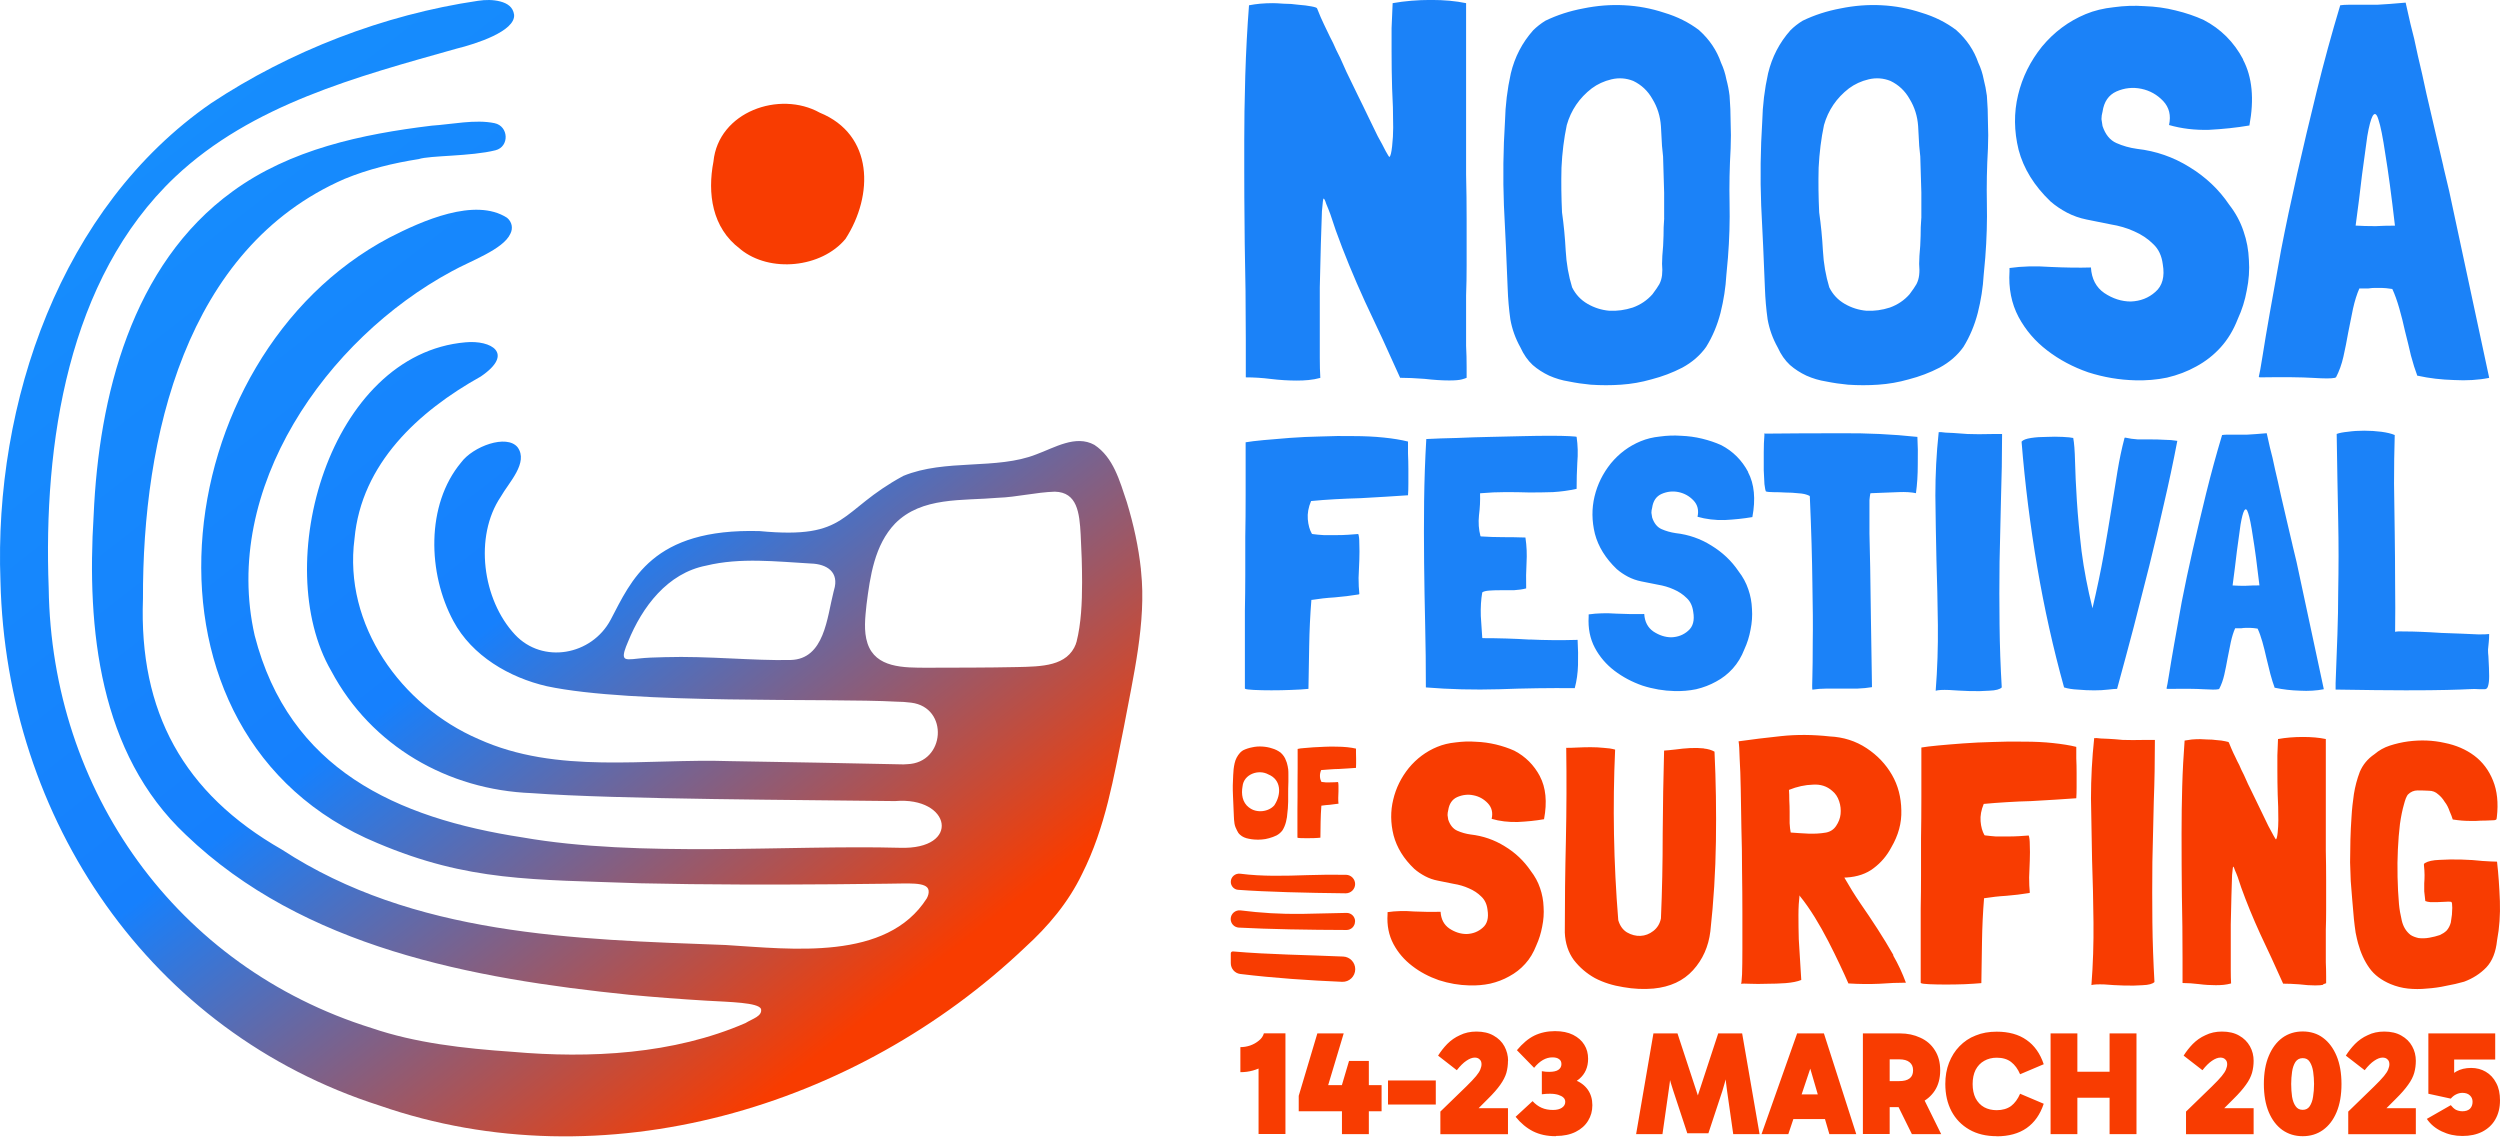 <svg width="224" height="102" viewBox="0 0 224 102" fill="none" xmlns="http://www.w3.org/2000/svg">
<path d="M137.973 69.554C138.51 70.568 138.637 71.856 138.344 73.407H138.315C137.593 73.534 136.812 73.612 135.983 73.651C135.154 73.67 134.374 73.582 133.652 73.368C133.779 72.812 133.662 72.344 133.31 71.973C132.959 71.602 132.53 71.358 132.033 71.261C131.535 71.153 131.047 71.212 130.569 71.417C130.111 71.622 129.848 72.022 129.76 72.597C129.721 72.743 129.701 72.89 129.701 73.036C129.721 73.163 129.74 73.299 129.76 73.436C129.926 73.934 130.199 74.265 130.569 74.431C130.94 74.597 131.35 74.714 131.779 74.772C132.881 74.899 133.896 75.25 134.822 75.826C135.778 76.401 136.549 77.143 137.154 78.031C137.524 78.508 137.807 79.025 137.993 79.582C138.178 80.118 138.285 80.684 138.305 81.259C138.344 81.835 138.305 82.43 138.178 83.035C138.071 83.61 137.895 84.176 137.651 84.713C137.398 85.356 137.076 85.903 136.656 86.361C136.247 86.82 135.769 87.19 135.222 87.483C134.705 87.775 134.14 87.99 133.515 88.136C132.911 88.263 132.296 88.312 131.652 88.293C130.745 88.273 129.828 88.117 128.921 87.824C128.033 87.512 127.233 87.093 126.531 86.546C125.829 86.01 125.263 85.356 124.853 84.586C124.434 83.796 124.258 82.908 124.326 81.913V81.728C125.048 81.62 125.848 81.601 126.716 81.669C127.584 81.708 128.375 81.718 129.077 81.698C129.116 82.362 129.379 82.859 129.857 83.191C130.355 83.522 130.872 83.688 131.408 83.688C131.964 83.669 132.442 83.483 132.842 83.132C133.262 82.781 133.398 82.245 133.281 81.513C133.223 81.016 133.037 80.625 132.725 80.333C132.413 80.02 132.042 79.777 131.603 79.591C131.194 79.406 130.735 79.269 130.238 79.191C129.74 79.084 129.272 78.996 128.843 78.909C128.423 78.83 128.043 78.694 127.692 78.508C127.341 78.323 127.019 78.109 126.726 77.855C125.77 76.948 125.156 75.943 124.863 74.841C124.59 73.739 124.58 72.675 124.834 71.641C125.077 70.607 125.546 69.661 126.229 68.812C126.931 67.964 127.78 67.33 128.775 66.92C129.272 66.715 129.818 66.579 130.423 66.52C131.028 66.442 131.623 66.413 132.228 66.461C132.852 66.481 133.447 66.569 134.032 66.705C134.637 66.852 135.183 67.037 135.681 67.261C136.676 67.778 137.446 68.549 137.983 69.563L137.973 69.554ZM152.654 67.066C153.044 67.105 153.366 67.203 153.62 67.349C153.747 70.002 153.786 72.685 153.747 75.397C153.708 78.089 153.542 80.772 153.249 83.444C153.083 84.81 152.566 85.971 151.698 86.927C150.83 87.883 149.65 88.429 148.157 88.575C147.289 88.653 146.382 88.614 145.455 88.449C144.519 88.302 143.67 88.039 142.909 87.639C142.168 87.229 141.534 86.683 141.017 86.02C140.519 85.337 140.246 84.517 140.207 83.561C140.207 80.83 140.236 78.07 140.305 75.299C140.363 72.519 140.373 69.768 140.334 67.037L140.305 67.008H140.334C140.646 67.008 140.987 66.998 141.358 66.978C141.748 66.959 142.148 66.949 142.538 66.949C142.929 66.949 143.319 66.969 143.689 67.008C144.06 67.027 144.402 67.076 144.714 67.164V67.193C144.489 72.207 144.577 77.289 144.997 82.449C145.143 82.947 145.397 83.308 145.777 83.542C146.167 83.766 146.577 83.874 146.987 83.854C147.406 83.835 147.786 83.688 148.138 83.415C148.489 83.142 148.723 82.771 148.82 82.293C148.928 79.806 148.977 77.279 148.977 74.714C148.996 72.148 149.035 69.661 149.103 67.252C149.376 67.232 149.718 67.203 150.128 67.154C150.567 67.096 150.996 67.047 151.435 67.027C151.874 67.008 152.283 67.017 152.674 67.056L152.654 67.066ZM169.618 85.59C170.076 86.381 170.456 87.2 170.769 88.049H170.798C170.076 88.049 169.266 88.078 168.379 88.146C167.491 88.185 166.574 88.175 165.647 88.117H165.618C165.413 87.639 165.15 87.073 164.838 86.41C164.526 85.746 164.184 85.054 163.813 84.332C163.443 83.61 163.033 82.888 162.604 82.186C162.165 81.484 161.736 80.859 161.297 80.323L161.238 80.225C161.18 80.703 161.141 81.289 161.141 82.001C161.141 82.713 161.15 83.396 161.17 84.147C161.209 84.869 161.258 85.571 161.297 86.225C161.336 86.888 161.365 87.415 161.394 87.805C161.043 87.951 160.575 88.039 159.999 88.088C159.443 88.127 158.878 88.146 158.322 88.146C157.766 88.166 157.258 88.166 156.8 88.146C156.361 88.127 156.097 88.127 155.99 88.146C156.029 88.146 156.058 87.863 156.088 87.307C156.107 86.732 156.117 85.971 156.117 85.034V81.835C156.117 80.615 156.107 79.357 156.088 78.07C156.088 76.762 156.068 75.475 156.029 74.216C156.01 72.929 155.99 71.758 155.971 70.705C155.951 69.632 155.922 68.715 155.873 67.973C155.854 67.203 155.824 66.686 155.776 66.422C156.936 66.257 158.214 66.1 159.599 65.954C160.985 65.808 162.438 65.818 163.95 65.984C165.169 66.042 166.272 66.393 167.247 67.037C168.223 67.681 168.974 68.481 169.52 69.427C170.066 70.373 170.339 71.436 170.359 72.597C170.398 73.739 170.095 74.841 169.461 75.924C169.071 76.665 168.545 77.289 167.881 77.787C167.237 78.284 166.418 78.567 165.423 78.626H165.267V78.655C165.706 79.425 166.174 80.186 166.701 80.957C167.218 81.698 167.725 82.459 168.223 83.23C168.72 84 169.198 84.781 169.657 85.59H169.618ZM162.438 70.305C161.736 70.324 161.014 70.48 160.292 70.773C160.312 71.046 160.321 71.349 160.321 71.71C160.341 72.041 160.351 72.383 160.351 72.734V73.758C160.37 74.09 160.399 74.373 160.448 74.597H160.477C160.955 74.636 161.472 74.665 162.028 74.694C162.584 74.714 163.111 74.685 163.618 74.597C164.009 74.519 164.311 74.314 164.516 74.002C164.74 73.67 164.877 73.319 164.916 72.948C164.955 72.558 164.916 72.168 164.789 71.797C164.662 71.407 164.457 71.095 164.165 70.861C163.706 70.451 163.131 70.256 162.428 70.305H162.438ZM181.879 79.962C181.879 79.962 181.85 80.02 181.782 80.02C181.138 80.128 180.465 80.206 179.762 80.264C179.08 80.303 178.426 80.381 177.802 80.479H177.772C177.665 81.786 177.607 83.093 177.587 84.391C177.568 85.678 177.548 86.907 177.529 88.088C177.119 88.127 176.621 88.156 176.036 88.185C175.48 88.205 174.914 88.215 174.358 88.215C173.802 88.215 173.305 88.205 172.866 88.185C172.446 88.166 172.203 88.136 172.124 88.088L172.095 88.058V81.406C172.115 80.391 172.124 79.377 172.124 78.362V75.094C172.144 73.953 172.154 72.734 172.154 71.427V66.978C172.505 66.92 173.012 66.852 173.675 66.793C174.339 66.735 175.09 66.666 175.909 66.608C176.758 66.549 177.646 66.501 178.582 66.481C179.538 66.442 180.465 66.432 181.382 66.452C182.289 66.452 183.157 66.491 183.957 66.579C184.757 66.666 185.459 66.774 186.035 66.92V67.944C186.054 68.354 186.064 68.793 186.064 69.251V70.529C186.064 70.919 186.054 71.251 186.035 71.524C185.479 71.563 184.845 71.602 184.142 71.651C183.459 71.69 182.747 71.729 181.996 71.778C181.274 71.797 180.533 71.826 179.792 71.875C179.07 71.914 178.387 71.973 177.743 72.031C177.519 72.568 177.421 73.085 177.46 73.582C177.499 74.08 177.616 74.49 177.802 74.821C177.821 74.841 177.841 74.85 177.86 74.85C178.153 74.889 178.475 74.919 178.826 74.948H179.909C180.26 74.948 180.601 74.938 180.933 74.919C181.265 74.899 181.548 74.88 181.772 74.86C181.83 75.007 181.869 75.29 181.869 75.699C181.889 76.109 181.889 76.577 181.869 77.094C181.85 77.592 181.83 78.099 181.811 78.616C181.811 79.133 181.83 79.582 181.869 79.952L181.879 79.962ZM190.19 66.296C190.688 66.315 191.4 66.315 192.336 66.296H193.078V66.422C193.078 68.207 193.048 69.993 192.98 71.797C192.941 73.602 192.892 75.416 192.853 77.24C192.834 79.045 192.834 80.85 192.853 82.644C192.873 84.449 192.941 86.225 193.039 87.99C192.873 88.156 192.522 88.254 191.985 88.273C191.468 88.312 190.902 88.322 190.278 88.302C189.673 88.283 189.098 88.254 188.542 88.205C187.986 88.185 187.595 88.205 187.391 88.263C187.537 86.4 187.595 84.527 187.576 82.635C187.556 80.752 187.517 78.889 187.449 77.045C187.41 75.182 187.381 73.348 187.352 71.544C187.352 69.719 187.449 67.934 187.634 66.198V66.139C187.742 66.12 187.937 66.13 188.23 66.169C188.542 66.188 188.766 66.198 188.912 66.198C189.283 66.218 189.712 66.247 190.19 66.296ZM208.178 88.234C208.032 88.273 207.788 88.293 207.437 88.293C207.017 88.293 206.549 88.263 206.003 88.195C205.466 88.156 204.988 88.136 204.569 88.136C203.886 86.605 203.203 85.122 202.52 83.688C201.857 82.235 201.291 80.85 200.813 79.523L200.501 78.587C200.413 78.362 200.335 78.148 200.247 77.962C200.189 77.757 200.13 77.65 200.091 77.65C200.072 77.65 200.042 77.894 199.994 78.391C199.974 78.889 199.955 79.523 199.935 80.284C199.916 81.055 199.896 81.903 199.877 82.83V86.937C199.877 87.376 199.886 87.766 199.906 88.117C199.682 88.175 199.447 88.224 199.223 88.244C198.999 88.263 198.765 88.273 198.54 88.273C198.043 88.273 197.536 88.244 197.019 88.175C196.521 88.117 196.033 88.078 195.555 88.078V85.903C195.555 83.932 195.536 82.059 195.497 80.274C195.477 78.489 195.468 76.626 195.468 74.685C195.468 73.251 195.487 71.846 195.526 70.461C195.565 69.056 195.643 67.681 195.741 66.354C195.946 66.315 196.17 66.286 196.394 66.257C196.638 66.237 196.892 66.227 197.136 66.227C197.262 66.227 197.467 66.237 197.76 66.257C198.053 66.257 198.345 66.276 198.628 66.315C198.921 66.335 199.165 66.364 199.369 66.413C199.594 66.452 199.711 66.491 199.711 66.54C199.857 66.91 199.994 67.222 200.111 67.476C200.238 67.72 200.345 67.964 200.452 68.188C200.579 68.412 200.706 68.676 200.823 68.968C200.969 69.242 201.135 69.593 201.32 70.022C201.359 70.129 201.457 70.324 201.603 70.617C201.75 70.91 201.915 71.251 202.101 71.641C202.286 72.012 202.481 72.422 202.686 72.851C202.891 73.26 203.076 73.651 203.242 74.002C203.427 74.334 203.583 74.626 203.71 74.87C203.837 75.094 203.905 75.211 203.925 75.211C203.983 75.172 204.042 74.968 204.081 74.587C204.12 74.216 204.139 73.856 204.139 73.495C204.139 72.665 204.12 71.895 204.081 71.192C204.061 70.471 204.052 69.729 204.052 68.988V67.681C204.071 67.222 204.091 66.735 204.11 66.218C204.813 66.091 205.564 66.032 206.344 66.032C207.124 66.032 207.797 66.091 208.393 66.218V76.226C208.412 77.094 208.422 77.972 208.422 78.869V81.542C208.422 82.147 208.412 82.723 208.393 83.279V86.234C208.412 86.644 208.422 87.063 208.422 87.473V88.097C208.422 88.097 208.285 88.146 208.139 88.195L208.178 88.234ZM217.221 77.358C217.221 77.358 217.24 77.348 217.279 77.328C217.552 77.162 217.981 77.065 218.586 77.045C219.211 77.006 219.864 76.996 220.547 77.016C221.23 77.036 221.864 77.075 222.439 77.143C223.044 77.182 223.444 77.201 223.649 77.201H223.707L223.737 77.231C223.864 78.333 223.942 79.504 223.99 80.742C224.029 81.962 223.951 83.132 223.737 84.254C223.629 85.308 223.307 86.117 222.771 86.683C222.234 87.239 221.571 87.668 220.781 87.961C220.264 88.107 219.728 88.234 219.162 88.332C218.606 88.458 218.03 88.536 217.455 88.575C216.879 88.634 216.304 88.634 215.748 88.575C215.211 88.517 214.694 88.38 214.197 88.175C213.367 87.824 212.733 87.346 212.304 86.742C211.865 86.137 211.524 85.395 211.28 84.508C211.221 84.283 211.143 83.971 211.065 83.571C211.007 83.162 210.948 82.742 210.909 82.332C210.851 81.669 210.792 81.064 210.753 80.528C210.714 79.991 210.675 79.465 210.626 78.948C210.607 78.411 210.587 77.845 210.568 77.27C210.568 76.665 210.578 75.982 210.597 75.221C210.617 74.558 210.646 73.885 210.695 73.202C210.734 72.5 210.812 71.817 210.909 71.153C211.017 70.471 211.192 69.807 211.436 69.163C211.709 68.52 212.138 67.993 212.743 67.583C213.153 67.232 213.621 66.969 214.138 66.803C214.655 66.637 215.192 66.51 215.757 66.432C216.899 66.286 217.981 66.325 219.025 66.559C220.059 66.764 220.957 67.154 221.698 67.71C222.439 68.266 223.005 69.017 223.376 69.944C223.746 70.851 223.864 71.944 223.717 73.212L223.688 73.397C223.649 73.456 223.551 73.495 223.405 73.495C223.259 73.495 223.025 73.504 222.693 73.524C222.381 73.524 222.108 73.534 221.883 73.553H221.23C221.025 73.553 220.801 73.543 220.576 73.524C220.352 73.504 220.079 73.475 219.767 73.426C219.708 73.222 219.61 72.968 219.484 72.685C219.376 72.373 219.24 72.09 219.045 71.846C218.879 71.573 218.684 71.349 218.45 71.163C218.225 70.958 217.952 70.851 217.64 70.851C217.289 70.832 216.947 70.822 216.616 70.822C216.284 70.822 215.991 70.949 215.748 71.192C215.709 71.231 215.64 71.349 215.562 71.534C215.504 71.7 215.445 71.866 215.406 72.031C215.26 72.529 215.133 73.134 215.035 73.836C214.948 74.538 214.889 75.299 214.85 76.109C214.811 76.899 214.801 77.718 214.821 78.567C214.84 79.416 214.879 80.225 214.948 80.996C214.987 81.454 215.075 81.952 215.201 82.488C215.328 83.025 215.582 83.454 215.982 83.766C216.167 83.893 216.411 83.981 216.694 84.049C217.006 84.088 217.328 84.079 217.66 84.02C218.011 83.961 218.333 83.874 218.625 83.776C218.85 83.669 219.054 83.542 219.22 83.376C219.386 83.191 219.513 82.947 219.591 82.664C219.61 82.586 219.63 82.449 219.649 82.264C219.688 82.059 219.708 81.854 219.708 81.64C219.728 81.435 219.728 81.25 219.708 81.084C219.708 80.918 219.679 80.82 219.61 80.801C219.484 80.781 219.308 80.781 219.084 80.801C218.879 80.801 218.645 80.811 218.401 80.83H217.747C217.562 80.811 217.416 80.781 217.308 80.733C217.269 80.401 217.24 80.108 217.211 79.864V79.152C217.23 78.909 217.24 78.655 217.24 78.411C217.24 78.167 217.221 77.855 217.182 77.475V77.445C217.182 77.445 217.182 77.416 217.211 77.416L217.221 77.358Z" fill="#F83C01"/>
<path d="M102.232 51.048C102.008 48.99 101.578 47.02 100.964 44.991C100.32 43.079 99.764 40.982 98.057 39.86C96.379 38.933 94.487 40.114 92.858 40.709C89.297 42.123 84.712 41.089 80.937 42.64C75.075 45.82 76.118 48.346 68.061 47.586C58.414 47.312 56.57 52.024 54.717 55.526C53.019 58.725 48.62 59.516 46.142 56.862C43.216 53.731 42.474 48.064 44.864 44.513C45.577 43.245 47.381 41.45 46.376 40.075C45.401 38.875 42.377 39.996 41.314 41.44C38.143 45.245 38.329 51.39 40.621 55.643C42.289 58.764 45.645 60.715 49 61.486C56.677 63.125 74.304 62.53 80.352 62.871C80.742 62.871 81.181 62.901 81.64 62.959C85.044 63.379 84.712 68.363 81.288 68.47C81.171 68.47 81.054 68.48 80.957 68.49C77.387 68.412 68.968 68.246 65.398 68.197C57.838 67.944 49.927 69.417 42.865 66.217C35.949 63.232 30.749 55.984 31.764 48.268C32.378 41.538 37.49 36.855 43.079 33.734C46.133 31.656 43.996 30.456 41.714 30.671C29.511 31.724 24.165 50.609 29.676 60.111C33.266 66.861 40.153 70.782 47.645 71.065C55.263 71.631 72.48 71.67 80.196 71.777C85.22 71.348 86.146 76.147 80.625 75.962C70.705 75.689 57.243 76.859 46.835 75.035C35.51 73.299 25.901 68.939 22.819 56.94C19.834 43.781 29.218 30.378 40.475 24.311C42.133 23.384 45.079 22.36 45.723 20.955C45.986 20.458 45.879 19.882 45.43 19.512C42.553 17.658 37.782 19.804 34.895 21.287C14.683 31.959 10.635 65.954 33.842 75.552C41.996 78.996 47.654 78.791 57.35 79.142C63.272 79.279 69.661 79.269 74.792 79.23C76.372 79.22 77.884 79.201 79.435 79.181C81.308 79.181 83.064 78.976 83.2 79.766C83.239 80.01 83.171 80.244 83.044 80.488C79.455 86.136 70.909 85.034 65.027 84.673C51.419 84.166 37.061 83.834 25.248 76.118C16.429 71.075 12.44 63.778 12.81 53.643C12.762 39.265 16.576 22.253 30.876 16.029C33.003 15.151 35.276 14.605 37.519 14.254C38.514 13.922 42.182 14.02 44.396 13.464C45.664 13.142 45.586 11.298 44.308 11.035C42.592 10.674 40.475 11.142 38.68 11.259C32.417 12.02 26.009 13.376 20.838 17.151C11.796 23.706 8.85 35.519 8.391 46.161C7.757 56.355 8.889 67.514 16.654 74.801C27.189 84.907 42.299 87.687 56.375 89.131C58.667 89.346 60.96 89.521 63.262 89.658C65.427 89.784 67.934 89.823 68.188 90.399C68.325 91.053 67.437 91.267 66.793 91.667C60.345 94.467 52.873 94.857 45.898 94.242C41.519 93.94 37.217 93.452 33.305 92.116C15.795 86.653 4.616 70.87 4.363 52.697C3.875 39.752 6.06 24.974 15.688 15.854C22.575 9.357 32.008 6.869 40.894 4.362C42.65 3.933 46.191 2.792 46.064 1.319C45.967 0.626 45.459 0.295 44.816 0.129C44.172 -0.037 43.499 -0.027 42.845 0.07C34.388 1.309 25.97 4.577 18.927 9.24C5.436 18.565 -0.563 36.094 0.041 52.083C0.549 73.416 13.435 92.477 34.017 99.061C54.053 106.016 76.704 99.276 91.853 84.878C93.921 82.995 95.716 80.869 96.945 78.323C99.071 74.109 99.783 69.641 100.691 65.183C101.53 60.667 102.72 55.731 102.242 51.224L102.222 51.048H102.232ZM74.684 53.038C74.099 55.321 73.885 59.057 70.841 59.135C67.515 59.213 63.437 58.764 59.565 58.882C58.677 58.901 57.877 58.93 57.263 58.999C56.472 59.086 56.004 59.155 55.916 58.872C55.829 58.628 55.995 58.14 56.277 57.487C57.536 54.385 59.799 51.351 63.281 50.678C66.335 49.937 69.563 50.317 72.656 50.492C74.07 50.532 75.231 51.244 74.724 52.882L74.684 53.038ZM96.408 57.682C95.638 59.701 93.345 59.72 91.121 59.769C88.448 59.828 85.766 59.818 83.103 59.828C80.967 59.828 78.46 59.857 77.728 57.643C77.367 56.55 77.523 55.302 77.64 54.17C77.962 51.624 78.362 48.834 80.196 46.913C82.586 44.484 86.244 44.883 89.424 44.601C91.112 44.542 92.838 44.103 94.516 44.054C96.516 44.103 96.721 45.927 96.828 47.888C96.906 49.322 96.955 50.756 96.955 52.18C96.955 54.024 96.867 55.887 96.457 57.516L96.398 57.672L96.408 57.682Z" fill="url(#paint0_linear_482_447)"/>
<path d="M66.344 22.331C68.978 24.477 73.611 23.999 75.757 21.404C78.284 17.492 78.284 12.069 73.455 10.098C69.836 8.079 64.364 10.02 63.925 14.478C63.379 17.317 63.788 20.409 66.305 22.292L66.354 22.331H66.344Z" fill="#F83C01"/>
<path d="M110.465 85.249C110.367 85.249 110.279 85.317 110.279 85.415V86.302C110.279 86.79 110.64 87.21 111.128 87.268C114.181 87.639 117.274 87.844 120.249 87.971C120.893 88 121.429 87.483 121.429 86.839C121.429 86.234 120.961 85.737 120.356 85.707C117.059 85.561 113.742 85.532 110.475 85.249H110.465Z" fill="#F83C01"/>
<path d="M121.419 82.557C121.419 82.128 121.068 81.786 120.639 81.796C119.127 81.835 117.732 81.864 116.669 81.884C114.737 81.913 112.942 81.796 111.157 81.572C110.689 81.513 110.27 81.874 110.27 82.342C110.27 82.752 110.582 83.084 110.991 83.113C113.733 83.259 117.264 83.318 120.649 83.327C121.068 83.327 121.409 82.986 121.409 82.567L121.419 82.557Z" fill="#F83C01"/>
<path d="M121.419 79.211C121.419 78.763 121.058 78.392 120.61 78.382C119.459 78.363 118.298 78.373 117.127 78.412C115.128 78.48 113.089 78.538 111.128 78.285C110.679 78.226 110.279 78.568 110.279 79.016C110.279 79.387 110.562 79.699 110.933 79.728C113.45 79.914 117.039 80.002 120.58 80.041C121.039 80.041 121.419 79.67 121.419 79.211Z" fill="#F83C01"/>
<path d="M119.946 71.992C119.946 71.992 119.937 72.012 119.907 72.012C119.664 72.051 119.41 72.08 119.147 72.109C118.893 72.129 118.639 72.148 118.405 72.187H118.395C118.356 72.675 118.337 73.173 118.327 73.66C118.327 74.148 118.308 74.607 118.308 75.055C118.152 75.075 117.966 75.085 117.742 75.094C117.527 75.094 117.322 75.104 117.108 75.104C116.893 75.104 116.708 75.104 116.542 75.094C116.386 75.094 116.288 75.075 116.259 75.055H116.249V72.539C116.249 72.158 116.259 71.778 116.259 71.388V70.158C116.259 69.729 116.269 69.271 116.269 68.773V67.105C116.406 67.066 116.591 67.047 116.844 67.027C117.098 67.008 117.371 66.978 117.683 66.959C118.005 66.939 118.337 66.92 118.688 66.91C119.049 66.891 119.4 66.891 119.742 66.9C120.083 66.9 120.405 66.92 120.717 66.949C121.02 66.978 121.283 67.027 121.497 67.076V67.466C121.497 67.622 121.507 67.788 121.507 67.954V68.432C121.507 68.578 121.507 68.705 121.497 68.802C121.283 68.822 121.049 68.832 120.785 68.851C120.532 68.871 120.259 68.88 119.976 68.9C119.703 68.9 119.429 68.92 119.147 68.939C118.873 68.959 118.62 68.978 118.376 68.998C118.288 69.202 118.259 69.397 118.269 69.583C118.278 69.768 118.327 69.924 118.395 70.051L118.415 70.061C118.522 70.08 118.649 70.09 118.776 70.1H119.186C119.322 70.1 119.449 70.1 119.576 70.09C119.703 70.09 119.81 70.071 119.888 70.071C119.907 70.129 119.927 70.227 119.927 70.383C119.927 70.539 119.927 70.714 119.927 70.909C119.927 71.095 119.907 71.29 119.907 71.485C119.907 71.68 119.907 71.846 119.927 71.992H119.946Z" fill="#F83C01"/>
<path d="M112.767 94.321L113.576 95.101C113.528 95.248 113.381 95.404 113.137 95.55C112.903 95.696 112.601 95.823 112.25 95.921C111.908 96.018 111.538 96.067 111.138 96.067V93.823C111.43 93.823 111.723 93.775 112.016 93.677C112.318 93.57 112.572 93.424 112.796 93.238C113.03 93.053 113.176 92.838 113.245 92.585H115.176V101.608H112.767V94.311V94.321ZM122.648 95.062V101.617H120.239V97.999L120.161 97.472L120.873 95.062H122.648ZM116.366 99.579V98.184L118.034 92.594H120.395L118.717 98.184L118.688 97.228H123.79V99.569H116.366V99.579ZM128.647 98.964H124.365V96.808H128.647V98.964ZM135.115 95.033C135.115 95.423 135.066 95.784 134.969 96.135C134.871 96.467 134.686 96.828 134.422 97.199C134.169 97.559 133.798 97.989 133.31 98.467L131.545 100.232L131.184 99.296H135.115V101.627H129.057V99.598L131.379 97.345C131.769 96.965 132.062 96.652 132.257 96.418C132.452 96.184 132.579 95.979 132.637 95.823C132.705 95.657 132.744 95.501 132.744 95.355C132.744 95.179 132.696 95.033 132.588 94.936C132.481 94.819 132.335 94.76 132.14 94.76C131.906 94.76 131.662 94.858 131.389 95.043C131.125 95.218 130.833 95.501 130.53 95.891L128.852 94.584C129.086 94.214 129.36 93.862 129.672 93.541C130.003 93.209 130.374 92.945 130.813 92.751C131.242 92.536 131.74 92.428 132.286 92.428C132.891 92.428 133.408 92.546 133.827 92.79C134.247 93.024 134.578 93.346 134.793 93.745C135.008 94.145 135.125 94.584 135.125 95.053L135.115 95.033ZM139.397 101.803C138.617 101.803 137.944 101.657 137.358 101.364C136.783 101.071 136.266 100.642 135.798 100.066L137.319 98.662C137.563 98.925 137.836 99.13 138.129 99.257C138.431 99.393 138.773 99.452 139.153 99.452C139.485 99.452 139.758 99.384 139.943 99.257C140.148 99.12 140.246 98.945 140.246 98.73C140.246 98.584 140.197 98.447 140.09 98.35C139.982 98.242 139.826 98.164 139.622 98.096C139.426 98.037 139.183 97.999 138.88 97.999C138.773 97.999 138.666 97.999 138.549 98.008C138.431 98.018 138.305 98.028 138.149 98.047V95.979C138.285 95.999 138.402 96.018 138.509 96.028C138.627 96.028 138.724 96.038 138.812 96.038C139.173 96.038 139.446 95.979 139.622 95.862C139.807 95.735 139.904 95.57 139.904 95.345C139.904 95.14 139.836 94.994 139.69 94.897C139.553 94.789 139.348 94.74 139.095 94.74C138.802 94.74 138.519 94.819 138.246 94.975C137.973 95.131 137.71 95.365 137.456 95.677L135.915 94.097C136.422 93.492 136.939 93.053 137.475 92.79C138.022 92.526 138.646 92.389 139.329 92.389C139.963 92.389 140.499 92.497 140.948 92.721C141.387 92.945 141.729 93.238 141.953 93.609C142.187 93.98 142.294 94.399 142.294 94.867C142.294 95.618 142.031 96.223 141.504 96.672C140.977 97.121 140.207 97.345 139.212 97.345V96.457C139.963 96.457 140.597 96.555 141.104 96.76C141.621 96.965 142.002 97.257 142.275 97.647C142.538 98.028 142.675 98.486 142.675 99.023C142.675 99.559 142.548 99.998 142.294 100.418C142.041 100.837 141.67 101.169 141.182 101.413C140.695 101.657 140.109 101.783 139.407 101.783L139.397 101.803ZM146.596 101.617L148.147 92.594H150.303L152.225 98.447H152.03L153.951 92.594H156.097L157.658 101.617H155.297L154.751 97.784C154.693 97.306 154.624 96.828 154.566 96.35C154.507 95.862 154.439 95.374 154.38 94.897H155.073C154.946 95.365 154.829 95.833 154.712 96.311C154.605 96.789 154.478 97.257 154.332 97.725L153.073 101.539H151.181L149.923 97.725C149.766 97.257 149.63 96.789 149.513 96.311C149.406 95.833 149.288 95.365 149.171 94.897H149.874C149.815 95.384 149.747 95.872 149.688 96.35C149.64 96.828 149.571 97.306 149.503 97.784L148.957 101.617H146.596ZM160.019 98.057H163.794V100.271H160.019V98.057ZM157.834 101.617L161.023 92.594H163.423L166.32 101.617H163.911L161.755 94.223H162.711L160.233 101.617H157.834ZM166.915 101.617V92.594H170.251C170.915 92.594 171.51 92.721 172.056 92.975C172.602 93.219 173.041 93.589 173.353 94.087C173.675 94.575 173.841 95.179 173.841 95.901C173.841 96.623 173.675 97.238 173.353 97.725C173.031 98.213 172.602 98.574 172.056 98.828C171.519 99.072 170.915 99.198 170.251 99.198H168.739V96.867H170.173C170.583 96.867 170.885 96.789 171.09 96.633C171.305 96.477 171.412 96.233 171.412 95.901C171.412 95.57 171.305 95.345 171.09 95.17C170.885 95.004 170.583 94.916 170.173 94.916H168.73L169.315 94.399V101.608H166.915V101.617ZM171.305 101.617L169.529 98.018H172.154L173.929 101.617H171.305ZM178.914 101.803C177.958 101.803 177.138 101.608 176.446 101.208C175.753 100.808 175.226 100.262 174.856 99.569C174.485 98.867 174.3 98.047 174.3 97.121C174.3 96.428 174.407 95.804 174.631 95.228C174.856 94.653 175.168 94.155 175.568 93.745C175.977 93.326 176.455 92.994 177.021 92.78C177.587 92.546 178.211 92.438 178.904 92.438C179.977 92.438 180.874 92.682 181.577 93.18C182.279 93.667 182.796 94.389 183.118 95.355L181.001 96.252C180.796 95.774 180.533 95.413 180.191 95.15C179.86 94.897 179.431 94.77 178.904 94.77C178.484 94.77 178.104 94.867 177.782 95.053C177.45 95.238 177.197 95.511 177.011 95.862C176.836 96.213 176.748 96.643 176.748 97.13C176.748 97.618 176.836 98.047 177.011 98.398C177.197 98.75 177.45 99.023 177.782 99.208C178.104 99.384 178.484 99.472 178.904 99.472C179.421 99.472 179.85 99.345 180.191 99.101C180.523 98.847 180.796 98.477 181.001 97.999L183.118 98.896C182.796 99.862 182.289 100.583 181.577 101.081C180.874 101.569 179.977 101.813 178.904 101.813L178.914 101.803ZM189.019 101.617V92.594H191.429V101.617H189.019ZM183.732 101.617V92.594H186.132V101.617H183.732ZM185.264 98.359V96.028H189.858V98.359H185.264ZM201.925 95.033C201.925 95.423 201.876 95.784 201.779 96.135C201.681 96.467 201.505 96.828 201.232 97.199C200.979 97.559 200.608 97.989 200.12 98.467L198.355 100.232L197.994 99.296H201.925V101.627H195.867V99.598L198.189 97.345C198.579 96.965 198.872 96.652 199.067 96.418C199.262 96.184 199.389 95.979 199.447 95.823C199.515 95.657 199.555 95.501 199.555 95.355C199.555 95.179 199.506 95.033 199.398 94.936C199.291 94.819 199.145 94.76 198.95 94.76C198.716 94.76 198.472 94.858 198.199 95.043C197.935 95.218 197.643 95.501 197.34 95.891L195.653 94.584C195.887 94.214 196.16 93.862 196.472 93.541C196.804 93.209 197.174 92.945 197.613 92.751C198.043 92.536 198.54 92.428 199.086 92.428C199.691 92.428 200.208 92.546 200.628 92.79C201.047 93.024 201.369 93.346 201.593 93.745C201.818 94.145 201.925 94.584 201.925 95.053V95.033ZM206.324 101.803C205.632 101.803 205.027 101.617 204.5 101.247C203.983 100.876 203.573 100.34 203.281 99.647C202.988 98.945 202.842 98.106 202.842 97.13C202.842 96.155 202.988 95.306 203.281 94.614C203.573 93.911 203.983 93.365 204.5 92.985C205.027 92.604 205.641 92.419 206.324 92.419C207.007 92.419 207.631 92.604 208.139 92.985C208.656 93.365 209.065 93.911 209.358 94.614C209.651 95.316 209.797 96.155 209.797 97.13C209.797 98.106 209.651 98.954 209.358 99.647C209.065 100.349 208.656 100.876 208.139 101.247C207.622 101.617 207.017 101.803 206.324 101.803ZM206.324 99.442C206.597 99.442 206.802 99.335 206.949 99.12C207.095 98.896 207.202 98.613 207.251 98.262C207.31 97.911 207.339 97.53 207.339 97.121C207.339 96.75 207.31 96.389 207.261 96.038C207.212 95.677 207.105 95.384 206.958 95.15C206.812 94.916 206.607 94.809 206.324 94.809C206.041 94.809 205.827 94.926 205.671 95.15C205.524 95.384 205.417 95.677 205.368 96.038C205.32 96.389 205.29 96.75 205.29 97.121C205.29 97.53 205.32 97.911 205.368 98.262C205.427 98.613 205.534 98.906 205.69 99.12C205.837 99.335 206.051 99.442 206.324 99.442ZM216.459 95.033C216.459 95.423 216.411 95.784 216.313 96.135C216.216 96.467 216.04 96.828 215.767 97.199C215.513 97.559 215.143 97.989 214.655 98.467L212.889 100.232L212.528 99.296H216.459V101.627H210.402V99.598L212.723 97.345C213.114 96.965 213.406 96.652 213.601 96.418C213.796 96.184 213.923 95.979 213.982 95.823C214.05 95.657 214.089 95.501 214.089 95.355C214.089 95.179 214.04 95.033 213.933 94.936C213.826 94.819 213.679 94.76 213.484 94.76C213.25 94.76 213.006 94.858 212.733 95.043C212.47 95.218 212.177 95.501 211.875 95.891L210.187 94.584C210.421 94.214 210.694 93.862 211.007 93.541C211.338 93.209 211.709 92.945 212.148 92.751C212.577 92.536 213.075 92.428 213.621 92.428C214.226 92.428 214.743 92.546 215.162 92.79C215.582 93.024 215.913 93.346 216.128 93.745C216.352 94.145 216.459 94.584 216.459 95.053V95.033ZM219.591 98.437L217.581 97.999V92.594H223.571V94.936H219.093L219.893 93.833V97.277L219.142 96.974C219.396 96.535 219.708 96.213 220.078 96.008C220.449 95.794 220.898 95.687 221.415 95.687C221.903 95.687 222.342 95.804 222.722 96.028C223.122 96.262 223.434 96.594 223.658 97.033C223.893 97.462 224 97.989 224 98.594C224 99.257 223.854 99.823 223.58 100.301C223.307 100.779 222.917 101.14 222.41 101.403C221.903 101.657 221.317 101.783 220.634 101.783C219.952 101.783 219.357 101.647 218.781 101.374C218.206 101.1 217.757 100.72 217.445 100.252L219.591 99.023C219.727 99.198 219.874 99.335 220.039 99.432C220.215 99.52 220.42 99.569 220.634 99.569C220.927 99.569 221.151 99.491 221.308 99.345C221.464 99.189 221.542 98.974 221.542 98.72C221.542 98.486 221.464 98.301 221.308 98.155C221.151 97.999 220.927 97.92 220.634 97.92C220.43 97.92 220.244 97.969 220.069 98.057C219.903 98.135 219.737 98.262 219.591 98.437Z" fill="#F83C01"/>
<path d="M115.411 68.871C115.401 68.744 115.372 68.627 115.342 68.51C115.323 68.383 115.274 68.266 115.225 68.149C115.137 67.876 114.972 67.642 114.747 67.437C114.523 67.271 114.269 67.135 113.977 67.056C113.694 66.959 113.401 66.91 113.099 66.891C112.796 66.871 112.504 66.891 112.201 66.959C111.899 67.017 111.626 67.105 111.372 67.232C111.275 67.291 111.187 67.369 111.109 67.447C110.865 67.72 110.699 68.032 110.621 68.393C110.543 68.744 110.504 69.095 110.494 69.447C110.455 70.061 110.445 70.675 110.475 71.29C110.504 71.895 110.533 72.509 110.553 73.114C110.553 73.339 110.582 73.563 110.611 73.797C110.65 74.012 110.728 74.216 110.836 74.412C110.904 74.568 110.992 74.695 111.109 74.792C111.216 74.89 111.333 74.968 111.47 75.026C111.616 75.085 111.753 75.133 111.899 75.153C112.055 75.182 112.211 75.212 112.377 75.221C112.601 75.241 112.826 75.241 113.04 75.221C113.265 75.212 113.489 75.163 113.704 75.104C113.947 75.036 114.172 74.958 114.386 74.851C114.601 74.734 114.777 74.577 114.913 74.392C115.05 74.168 115.157 73.914 115.225 73.641C115.294 73.358 115.342 73.085 115.352 72.812L115.391 72.431C115.42 72.022 115.43 71.632 115.42 71.241C115.42 70.851 115.42 70.451 115.44 70.032C115.44 69.837 115.44 69.651 115.44 69.456C115.44 69.261 115.44 69.066 115.42 68.871H115.411ZM114.201 72.129C113.684 72.763 112.562 72.88 111.918 72.353H111.909C111.304 71.895 111.206 71.144 111.333 70.451C111.44 69.368 112.767 68.9 113.645 69.388C114.816 69.866 114.816 71.173 114.201 72.119V72.129Z" fill="#F83C01"/>
<g clip-path="url(#clip0_482_447)">
<path d="M130.984 33.993C130.758 34.056 130.38 34.089 129.838 34.089C129.201 34.089 128.472 34.041 127.643 33.946C126.818 33.883 126.085 33.85 125.452 33.85C124.403 31.496 123.353 29.224 122.308 27.034C121.292 24.81 120.415 22.677 119.686 20.644L119.207 19.216C119.077 18.866 118.953 18.55 118.828 18.262C118.732 17.946 118.651 17.788 118.588 17.788C118.555 17.788 118.507 18.171 118.445 18.933C118.411 19.695 118.382 20.663 118.349 21.843C118.315 23.017 118.286 24.321 118.253 25.754V32.047C118.253 32.714 118.267 33.318 118.301 33.859C117.951 33.955 117.601 34.017 117.251 34.051C116.901 34.085 116.551 34.099 116.201 34.099C115.439 34.099 114.658 34.051 113.867 33.955C113.105 33.859 112.357 33.811 111.624 33.811V30.475C111.624 27.456 111.59 24.58 111.528 21.847C111.494 19.115 111.48 16.254 111.48 13.263C111.48 11.068 111.514 8.906 111.576 6.778C111.643 4.611 111.753 2.512 111.911 0.474C112.233 0.412 112.563 0.364 112.913 0.331C113.297 0.297 113.675 0.283 114.059 0.283C114.25 0.283 114.567 0.297 115.013 0.331C115.458 0.331 115.904 0.364 116.345 0.427C116.791 0.46 117.17 0.508 117.491 0.57C117.841 0.633 118.013 0.7 118.013 0.762C118.238 1.332 118.445 1.812 118.631 2.19C118.823 2.574 118.996 2.938 119.159 3.288C119.35 3.638 119.537 4.036 119.729 4.482C119.95 4.894 120.204 5.435 120.491 6.102C120.554 6.26 120.697 6.562 120.918 7.008C121.143 7.453 121.397 7.976 121.68 8.58C121.968 9.15 122.265 9.773 122.586 10.44C122.902 11.077 123.19 11.662 123.444 12.204C123.731 12.712 123.966 13.157 124.158 13.541C124.35 13.891 124.46 14.063 124.494 14.063C124.589 14.001 124.671 13.68 124.733 13.109C124.796 12.539 124.829 11.983 124.829 11.441C124.829 10.171 124.796 8.992 124.733 7.914C124.7 6.801 124.685 5.67 124.685 4.53V2.526C124.719 1.826 124.748 1.078 124.781 0.283C125.864 0.091 127.005 -0.005 128.213 -0.005C129.421 -0.005 130.437 0.091 131.362 0.283V15.635C131.396 16.973 131.41 18.32 131.41 19.691V23.789C131.41 24.709 131.396 25.601 131.362 26.459V30.988C131.396 31.626 131.41 32.258 131.41 32.896V33.85C131.348 33.883 131.204 33.931 130.984 33.993ZM152.251 2.718C153.171 3.542 153.823 4.515 154.207 5.627C154.427 6.102 154.585 6.595 154.681 7.103C154.811 7.578 154.907 8.072 154.969 8.58C155.031 9.375 155.065 10.171 155.065 10.962C155.098 11.724 155.098 12.505 155.065 13.296C154.969 14.979 154.935 16.618 154.969 18.209C155.003 19.801 154.955 21.421 154.825 23.075L154.681 24.647C154.619 25.759 154.442 26.89 154.159 28.031C153.871 29.143 153.445 30.159 152.87 31.084C152.328 31.846 151.614 32.465 150.727 32.944C149.869 33.389 148.944 33.739 147.961 33.993C147.07 34.248 146.164 34.406 145.243 34.468C144.352 34.53 143.446 34.53 142.526 34.468C141.859 34.406 141.208 34.31 140.57 34.18C139.966 34.085 139.381 33.912 138.806 33.658C138.265 33.404 137.771 33.088 137.33 32.704C136.884 32.292 136.52 31.765 136.232 31.132C135.786 30.336 135.484 29.493 135.326 28.606C135.197 27.686 135.12 26.761 135.087 25.84C134.991 23.362 134.881 20.879 134.751 18.401C134.655 15.889 134.689 13.378 134.847 10.866C134.881 9.438 135.053 8.005 135.369 6.576C135.719 5.114 136.386 3.825 137.373 2.713C137.694 2.397 138.058 2.109 138.471 1.855C139.52 1.347 140.647 0.983 141.855 0.757C143.096 0.503 144.318 0.407 145.526 0.47C146.768 0.532 147.956 0.757 149.102 1.136C150.276 1.486 151.326 2.008 152.246 2.708L152.251 2.718ZM149.107 19.547V17.26L149.011 14.02C149.011 13.987 148.977 13.67 148.915 13.066C148.882 12.429 148.853 11.844 148.819 11.302C148.757 10.411 148.503 9.601 148.057 8.872C147.645 8.139 147.07 7.602 146.341 7.252C145.704 6.998 145.052 6.95 144.386 7.108C143.719 7.266 143.13 7.54 142.622 7.918C141.51 8.776 140.762 9.874 140.383 11.207C140.129 12.414 139.971 13.685 139.909 15.022C139.875 16.359 139.894 17.692 139.957 19.029C140.115 20.141 140.225 21.287 140.287 22.461C140.35 23.607 140.541 24.704 140.862 25.749C141.179 26.387 141.639 26.875 142.243 27.225C142.847 27.575 143.499 27.782 144.199 27.844C144.898 27.877 145.598 27.782 146.298 27.556C146.998 27.302 147.583 26.904 148.062 26.363C148.35 25.979 148.556 25.677 148.68 25.457C148.81 25.203 148.886 24.934 148.92 24.647C148.953 24.359 148.953 24.028 148.92 23.645C148.92 23.233 148.953 22.691 149.016 22.025C149.049 21.387 149.064 20.831 149.064 20.357C149.097 19.882 149.112 19.609 149.112 19.547H149.107ZM175.302 2.718C176.222 3.542 176.874 4.515 177.257 5.627C177.483 6.102 177.641 6.595 177.737 7.103C177.861 7.578 177.957 8.072 178.024 8.58C178.087 9.375 178.12 10.171 178.12 10.962C178.154 11.724 178.154 12.505 178.12 13.296C178.024 14.979 177.991 16.618 178.024 18.209C178.058 19.801 178.01 21.421 177.881 23.075L177.737 24.647C177.674 25.759 177.497 26.89 177.21 28.031C176.922 29.143 176.495 30.159 175.925 31.084C175.383 31.846 174.669 32.465 173.778 32.944C172.92 33.389 171.999 33.739 171.012 33.993C170.12 34.248 169.214 34.406 168.294 34.468C167.403 34.53 166.497 34.53 165.576 34.468C164.91 34.406 164.258 34.31 163.621 34.18C163.017 34.085 162.427 33.912 161.857 33.658C161.315 33.404 160.821 33.088 160.381 32.704C159.935 32.292 159.57 31.765 159.283 31.132C158.837 30.336 158.535 29.493 158.377 28.606C158.248 27.686 158.171 26.761 158.137 25.84C158.041 23.362 157.931 20.879 157.802 18.401C157.706 15.889 157.739 13.378 157.898 10.866C157.931 9.438 158.104 8.005 158.42 6.576C158.77 5.114 159.436 3.825 160.424 2.713C160.74 2.397 161.104 2.109 161.521 1.855C162.571 1.347 163.697 0.983 164.905 0.757C166.142 0.503 167.369 0.407 168.577 0.47C169.818 0.532 171.007 0.757 172.153 1.136C173.327 1.486 174.377 2.008 175.297 2.708L175.302 2.718ZM172.153 19.547V17.26L172.057 14.02C172.057 13.987 172.023 13.67 171.961 13.066C171.927 12.429 171.899 11.844 171.865 11.302C171.803 10.411 171.549 9.601 171.103 8.872C170.691 8.139 170.116 7.602 169.387 7.252C168.754 6.998 168.102 6.95 167.431 7.108C166.765 7.266 166.176 7.54 165.667 7.918C164.555 8.776 163.808 9.874 163.429 11.207C163.175 12.414 163.017 13.685 162.95 15.022C162.916 16.359 162.935 17.692 162.998 19.029C163.156 20.141 163.271 21.287 163.333 22.461C163.395 23.607 163.587 24.704 163.904 25.749C164.22 26.387 164.68 26.875 165.284 27.225C165.888 27.575 166.54 27.782 167.24 27.844C167.939 27.877 168.639 27.782 169.334 27.556C170.034 27.302 170.624 26.904 171.098 26.363C171.386 25.979 171.592 25.677 171.716 25.457C171.846 25.203 171.923 24.934 171.956 24.647C171.99 24.359 171.99 24.028 171.956 23.645C171.956 23.233 171.99 22.691 172.052 22.025C172.086 21.387 172.1 20.831 172.1 20.357C172.134 19.882 172.148 19.609 172.148 19.547H172.153ZM200.974 5.34C201.799 6.897 201.991 8.867 201.545 11.25H201.497C200.385 11.441 199.191 11.566 197.921 11.633C196.651 11.667 195.457 11.523 194.345 11.202C194.537 10.344 194.36 9.63 193.823 9.054C193.281 8.484 192.629 8.115 191.867 7.957C191.105 7.798 190.357 7.875 189.629 8.196C188.929 8.513 188.517 9.117 188.387 10.008C188.325 10.229 188.291 10.454 188.291 10.674C188.325 10.866 188.354 11.072 188.387 11.293C188.641 12.055 189.054 12.563 189.629 12.817C190.199 13.071 190.818 13.248 191.489 13.339C193.176 13.531 194.729 14.073 196.162 14.96C197.624 15.851 198.817 16.977 199.738 18.344C200.308 19.077 200.739 19.868 201.022 20.726C201.31 21.55 201.468 22.408 201.502 23.3C201.564 24.191 201.502 25.097 201.31 26.018C201.152 26.909 200.883 27.767 200.5 28.591C200.116 29.579 199.608 30.418 198.976 31.117C198.343 31.817 197.61 32.388 196.785 32.834C195.989 33.279 195.117 33.61 194.163 33.835C193.243 34.027 192.289 34.104 191.302 34.075C189.902 34.041 188.502 33.807 187.108 33.361C185.741 32.886 184.514 32.234 183.436 31.405C182.353 30.581 181.495 29.579 180.862 28.4C180.224 27.192 179.956 25.826 180.052 24.302V24.014C181.164 23.856 182.386 23.822 183.724 23.918C185.056 23.98 186.269 24 187.347 23.966C187.41 24.982 187.807 25.744 188.541 26.252C189.303 26.761 190.099 27.015 190.923 27.015C191.781 26.981 192.514 26.698 193.118 26.157C193.751 25.615 193.976 24.791 193.785 23.678C193.689 22.916 193.406 22.312 192.927 21.867C192.452 21.392 191.877 21.009 191.211 20.721C190.578 20.433 189.878 20.227 189.111 20.103C188.349 19.945 187.635 19.801 186.969 19.671C186.331 19.542 185.746 19.336 185.205 19.053C184.663 18.765 184.169 18.435 183.728 18.051C182.266 16.652 181.313 15.113 180.867 13.426C180.455 11.743 180.435 10.104 180.819 8.513C181.197 6.921 181.916 5.479 182.961 4.175C184.045 2.871 185.344 1.903 186.873 1.265C187.635 0.949 188.478 0.743 189.399 0.647C190.319 0.518 191.244 0.489 192.164 0.551C193.118 0.585 194.039 0.709 194.93 0.935C195.85 1.155 196.694 1.443 197.456 1.793C198.98 2.588 200.16 3.763 200.984 5.32L200.974 5.34ZM218.925 14.926C219.145 15.846 219.323 16.58 219.447 17.121L223.023 33.811V33.859C222.069 34.051 221.02 34.113 219.879 34.051C218.733 34.017 217.655 33.893 216.639 33.667H216.591C216.399 33.16 216.207 32.556 216.02 31.856C215.862 31.156 215.685 30.442 215.498 29.708C215.34 28.975 215.162 28.28 214.971 27.609C214.779 26.943 214.573 26.367 214.352 25.893C213.94 25.831 213.619 25.797 213.398 25.797H212.78C212.622 25.797 212.43 25.811 212.21 25.845H211.4C211.174 26.353 210.987 26.957 210.829 27.657C210.7 28.323 210.556 29.037 210.398 29.804C210.268 30.538 210.129 31.252 209.971 31.952C209.813 32.651 209.588 33.27 209.305 33.811C209.271 33.811 209.243 33.826 209.209 33.859H209.161C208.907 33.922 208.27 33.922 207.253 33.859C206.237 33.797 204.646 33.778 202.484 33.811C202.451 33.811 202.422 33.797 202.388 33.763C202.451 33.543 202.561 32.92 202.724 31.904C202.882 30.887 203.103 29.569 203.39 27.944C203.678 26.324 204.008 24.465 204.392 22.365C204.804 20.237 205.283 17.979 205.82 15.592C206.362 13.21 206.947 10.727 207.584 8.153C208.217 5.579 208.917 3.02 209.684 0.474C209.904 0.441 210.144 0.427 210.398 0.427H212.972C213.638 0.393 214.496 0.331 215.546 0.235C215.642 0.647 215.785 1.284 215.977 2.142C216.202 2.967 216.423 3.921 216.643 5.004C216.897 6.054 217.152 7.18 217.406 8.388C217.693 9.596 217.962 10.756 218.216 11.868C218.47 12.98 218.709 13.996 218.93 14.921L218.925 14.926ZM212.775 20.266C213.379 20.232 213.983 20.218 214.587 20.218C214.271 17.486 213.983 15.353 213.729 13.828C213.504 12.304 213.298 11.269 213.111 10.727C212.953 10.185 212.775 10.075 212.588 10.392C212.43 10.679 212.267 11.283 212.109 12.204C211.98 13.124 211.821 14.284 211.635 15.683C211.476 17.083 211.285 18.593 211.064 20.213C211.606 20.247 212.176 20.261 212.78 20.261L212.775 20.266ZM121.795 53.2C121.795 53.243 121.761 53.267 121.699 53.267C121.028 53.377 120.323 53.464 119.585 53.526C118.871 53.569 118.186 53.646 117.534 53.751H117.5C117.39 55.117 117.328 56.483 117.304 57.849C117.28 59.196 117.261 60.486 117.237 61.722C116.8 61.766 116.283 61.799 115.674 61.818C115.089 61.842 114.505 61.852 113.92 61.852C113.335 61.852 112.812 61.842 112.357 61.818C111.926 61.794 111.662 61.766 111.576 61.722L111.542 61.689V54.729C111.561 53.665 111.576 52.606 111.576 51.541V48.124C111.6 46.93 111.609 45.651 111.609 44.285V39.63C111.978 39.563 112.511 39.501 113.206 39.434C113.901 39.367 114.682 39.304 115.549 39.237C116.441 39.17 117.371 39.127 118.349 39.108C119.346 39.065 120.323 39.055 121.277 39.074C122.231 39.074 123.132 39.117 123.976 39.204C124.824 39.29 125.548 39.41 126.157 39.563V40.637C126.176 41.068 126.19 41.528 126.19 42.003V43.336C126.19 43.748 126.181 44.093 126.157 44.376C125.572 44.419 124.911 44.462 124.172 44.505C123.458 44.548 122.711 44.591 121.929 44.635C121.172 44.658 120.4 44.687 119.619 44.73C118.862 44.773 118.143 44.826 117.472 44.893C117.232 45.459 117.136 46.001 117.179 46.518C117.222 47.041 117.342 47.472 117.539 47.817C117.563 47.841 117.582 47.851 117.606 47.851C117.908 47.894 118.243 47.927 118.612 47.947H119.748C120.117 47.947 120.477 47.937 120.822 47.913C121.167 47.889 121.459 47.87 121.699 47.846C121.766 47.999 121.795 48.292 121.795 48.723C121.814 49.154 121.814 49.643 121.795 50.185C121.776 50.708 121.752 51.235 121.728 51.781C121.728 52.323 121.752 52.788 121.795 53.181V53.2ZM137.061 57.298C138.451 57.365 139.88 57.375 141.356 57.332V57.399C141.399 58.094 141.409 58.818 141.39 59.58C141.371 60.318 141.27 61.013 141.097 61.66C138.883 61.636 136.63 61.67 134.329 61.756C132.053 61.823 129.862 61.765 127.758 61.593C127.758 59.704 127.739 57.84 127.695 55.999C127.652 54.135 127.619 52.28 127.6 50.434C127.58 48.589 127.58 46.748 127.6 44.903C127.624 43.057 127.686 41.207 127.796 39.338C128.645 39.295 129.55 39.261 130.528 39.242C131.525 39.199 132.522 39.165 133.519 39.146C134.516 39.122 135.48 39.103 136.414 39.079C137.349 39.055 138.169 39.046 138.888 39.046C139.607 39.046 140.177 39.055 140.613 39.079C141.045 39.103 141.265 39.122 141.265 39.146C141.375 39.904 141.395 40.675 141.327 41.456C141.284 42.238 141.265 43.01 141.265 43.767V43.8C140.57 43.954 139.865 44.05 139.151 44.093C138.456 44.117 137.752 44.126 137.037 44.126C136.323 44.102 135.604 44.093 134.89 44.093C134.176 44.093 133.457 44.126 132.743 44.189H132.647L132.613 44.222C132.633 44.85 132.604 45.502 132.517 46.173C132.45 46.825 132.493 47.443 132.647 48.028L132.68 48.062C133.332 48.105 133.994 48.129 134.665 48.129C135.336 48.129 136.012 48.138 136.683 48.162V48.196C136.793 48.934 136.822 49.672 136.779 50.41C136.736 51.148 136.726 51.915 136.745 52.721C136.419 52.807 136.05 52.86 135.638 52.884H134.435C134.066 52.884 133.73 52.893 133.428 52.917C133.126 52.941 132.92 52.994 132.81 53.08C132.7 53.708 132.656 54.413 132.68 55.194C132.724 55.975 132.767 56.627 132.81 57.145L132.843 57.178C134.277 57.178 135.686 57.221 137.071 57.308L137.061 57.298ZM156.623 42.3C157.188 43.364 157.318 44.706 157.011 46.336H156.977C156.22 46.465 155.405 46.552 154.538 46.595C153.67 46.619 152.855 46.518 152.098 46.303C152.227 45.718 152.107 45.229 151.738 44.841C151.369 44.452 150.923 44.203 150.406 44.093C149.883 43.983 149.375 44.04 148.877 44.256C148.397 44.471 148.119 44.884 148.033 45.492C147.99 45.646 147.966 45.794 147.966 45.948C147.985 46.077 148.009 46.221 148.033 46.37C148.206 46.892 148.489 47.237 148.877 47.41C149.265 47.582 149.692 47.702 150.147 47.769C151.297 47.899 152.361 48.268 153.334 48.877C154.331 49.485 155.146 50.252 155.774 51.187C156.162 51.685 156.455 52.227 156.651 52.812C156.848 53.377 156.953 53.962 156.977 54.566C157.02 55.175 156.977 55.793 156.848 56.421C156.738 57.03 156.556 57.614 156.297 58.175C156.038 58.846 155.688 59.422 155.257 59.901C154.825 60.38 154.327 60.769 153.761 61.07C153.219 61.372 152.625 61.602 151.973 61.756C151.345 61.885 150.693 61.938 150.022 61.919C149.068 61.895 148.115 61.737 147.161 61.43C146.226 61.104 145.392 60.658 144.654 60.097C143.916 59.532 143.331 58.851 142.9 58.046C142.463 57.221 142.281 56.287 142.344 55.247V55.05C143.101 54.94 143.94 54.921 144.85 54.983C145.761 55.026 146.586 55.036 147.324 55.017C147.367 55.712 147.64 56.229 148.139 56.579C148.661 56.924 149.203 57.102 149.764 57.102C150.348 57.078 150.847 56.886 151.259 56.517C151.695 56.148 151.844 55.582 151.714 54.825C151.647 54.302 151.456 53.89 151.13 53.588C150.804 53.262 150.415 53.003 149.96 52.807C149.524 52.61 149.049 52.471 148.527 52.385C148.004 52.275 147.52 52.179 147.065 52.093C146.629 52.006 146.231 51.863 145.862 51.671C145.493 51.474 145.157 51.249 144.855 50.986C143.858 50.032 143.206 48.977 142.904 47.831C142.622 46.681 142.612 45.564 142.871 44.481C143.13 43.398 143.619 42.41 144.333 41.519C145.071 40.627 145.958 39.966 147.003 39.535C147.525 39.319 148.1 39.175 148.728 39.113C149.356 39.026 149.984 39.002 150.617 39.046C151.269 39.069 151.896 39.156 152.505 39.304C153.133 39.458 153.708 39.65 154.231 39.889C155.271 40.431 156.076 41.236 156.637 42.295L156.623 42.3ZM164.901 38.82C167.264 38.796 169.564 38.907 171.798 39.146C171.841 39.86 171.851 40.685 171.832 41.62C171.832 42.554 171.779 43.407 171.669 44.189C171.256 44.102 170.748 44.069 170.14 44.093C169.531 44.117 168.716 44.145 167.7 44.189H167.604C167.604 44.189 167.594 44.232 167.57 44.256V44.289C167.546 44.4 167.527 44.572 167.503 44.812V47.803C167.522 48.584 167.546 49.605 167.57 50.861C167.59 52.097 167.613 53.593 167.633 55.352C167.652 57.087 167.685 59.139 167.729 61.502V61.569C167.34 61.636 166.904 61.679 166.425 61.698H163.659C163.204 61.698 162.782 61.732 162.389 61.794C162.365 61.708 162.365 61.315 162.389 60.625C162.408 59.93 162.422 58.899 162.422 57.533C162.446 56.143 162.432 54.379 162.389 52.232C162.365 50.084 162.293 47.491 162.159 44.457L162.125 44.424C161.866 44.294 161.54 44.217 161.147 44.198C160.759 44.155 160.366 44.131 159.978 44.131C159.59 44.107 159.23 44.098 158.904 44.098C158.578 44.098 158.353 44.074 158.224 44.031C158.18 43.944 158.137 43.728 158.094 43.379C158.075 43.033 158.051 42.621 158.032 42.142V40.546C158.032 39.98 158.051 39.439 158.094 38.921C158.094 38.897 158.085 38.887 158.061 38.887V38.854C160.275 38.83 162.552 38.82 164.891 38.82H164.901ZM176.361 38.887C176.884 38.911 177.631 38.911 178.604 38.887H179.386V39.017C179.386 40.881 179.352 42.755 179.29 44.644C179.247 46.533 179.204 48.431 179.16 50.338C179.136 52.227 179.136 54.111 179.16 55.999C179.18 57.888 179.247 59.752 179.357 61.593C179.184 61.765 178.815 61.866 178.25 61.885C177.708 61.928 177.114 61.938 176.462 61.919C175.834 61.895 175.225 61.866 174.64 61.823C174.056 61.799 173.653 61.823 173.437 61.89C173.591 59.939 173.653 57.974 173.634 56.004C173.61 54.029 173.567 52.078 173.504 50.147C173.461 48.196 173.428 46.274 173.409 44.39C173.409 42.482 173.504 40.618 173.701 38.796V38.729C173.811 38.705 174.017 38.72 174.319 38.763C174.645 38.787 174.885 38.796 175.033 38.796C175.422 38.82 175.867 38.849 176.366 38.892L176.361 38.887ZM193.919 39.405C194.331 39.405 194.719 39.439 195.088 39.501C194.719 41.433 194.317 43.316 193.885 45.162C193.473 47.007 193.037 48.838 192.586 50.66C192.131 52.481 191.666 54.312 191.187 56.157C190.707 57.979 190.209 59.834 189.691 61.722C189.519 61.722 189.245 61.746 188.876 61.789C188.507 61.833 188.095 61.856 187.64 61.856C187.16 61.856 186.676 61.833 186.178 61.789C185.698 61.766 185.291 61.703 184.941 61.593C183.963 58.08 183.163 54.48 182.535 50.794C181.907 47.084 181.437 43.355 181.135 39.602V39.568C181.265 39.415 181.547 39.309 181.984 39.242C182.415 39.175 182.885 39.146 183.383 39.146C183.882 39.122 184.361 39.122 184.816 39.146C185.272 39.17 185.588 39.199 185.761 39.242C185.847 39.673 185.9 40.383 185.924 41.356C185.948 42.329 186 43.503 186.087 44.869C186.173 46.235 186.317 47.745 186.508 49.389C186.724 51.038 187.05 52.74 187.486 54.499C187.898 52.745 188.234 51.139 188.493 49.687C188.752 48.21 188.982 46.858 189.178 45.622C189.375 44.385 189.557 43.249 189.729 42.204C189.902 41.164 190.108 40.186 190.348 39.276C190.348 39.233 190.367 39.209 190.415 39.209C190.784 39.295 191.163 39.347 191.551 39.371H192.72C193.133 39.371 193.535 39.381 193.924 39.405H193.919ZM205.408 48.843C205.561 49.471 205.681 49.969 205.768 50.338L208.207 61.722V61.756C207.555 61.885 206.841 61.928 206.06 61.885C205.279 61.861 204.541 61.775 203.846 61.626H203.812C203.683 61.281 203.553 60.869 203.424 60.39C203.313 59.91 203.194 59.426 203.064 58.928C202.954 58.429 202.834 57.95 202.705 57.495C202.575 57.039 202.436 56.651 202.283 56.325C202 56.282 201.784 56.258 201.631 56.258H201.209C201.099 56.258 200.97 56.268 200.821 56.292H200.27C200.116 56.637 199.987 57.049 199.882 57.528C199.795 57.984 199.699 58.472 199.589 58.99C199.503 59.489 199.402 59.978 199.297 60.452C199.186 60.931 199.038 61.353 198.841 61.722C198.822 61.722 198.798 61.732 198.779 61.756H198.746C198.573 61.799 198.137 61.799 197.442 61.756C196.747 61.713 195.663 61.703 194.187 61.722C194.168 61.722 194.144 61.713 194.12 61.689C194.163 61.535 194.24 61.114 194.35 60.419C194.46 59.724 194.609 58.822 194.805 57.72C195.002 56.613 195.227 55.347 195.486 53.914C195.769 52.462 196.095 50.923 196.464 49.294C196.833 47.669 197.236 45.977 197.667 44.217C198.103 42.458 198.578 40.714 199.1 38.978C199.254 38.955 199.417 38.945 199.589 38.945H201.343C201.799 38.921 202.384 38.878 203.098 38.816C203.165 39.098 203.261 39.53 203.39 40.114C203.544 40.68 203.697 41.327 203.846 42.065C204.018 42.779 204.191 43.551 204.368 44.376C204.564 45.2 204.747 45.991 204.919 46.748C205.092 47.506 205.255 48.201 205.408 48.828V48.843ZM201.209 52.486C201.621 52.462 202.034 52.452 202.446 52.452C202.23 50.588 202.034 49.135 201.861 48.095C201.708 47.055 201.569 46.35 201.439 45.981C201.329 45.612 201.209 45.536 201.08 45.756C200.97 45.953 200.864 46.365 200.754 46.993C200.668 47.621 200.557 48.411 200.428 49.365C200.318 50.319 200.188 51.35 200.04 52.457C200.409 52.481 200.797 52.491 201.209 52.491V52.486ZM222.927 58.209C222.927 58.425 222.937 58.621 222.961 58.794C223.004 59.575 223.028 60.169 223.028 60.581C223.028 60.97 222.994 61.267 222.932 61.459C222.889 61.631 222.803 61.732 222.673 61.751H222.122C221.882 61.727 221.571 61.727 221.178 61.751C220.809 61.775 220.171 61.794 219.261 61.818C218.369 61.842 217.137 61.852 215.551 61.852C213.964 61.852 211.898 61.828 209.271 61.785V61.2C209.339 59.575 209.391 58.108 209.434 56.809C209.478 55.486 209.502 54.259 209.502 53.133C209.521 51.983 209.535 50.875 209.535 49.816C209.535 48.757 209.525 47.669 209.502 46.561C209.482 45.454 209.458 44.285 209.434 43.048C209.415 41.792 209.391 40.402 209.367 38.883C209.583 38.796 209.923 38.729 210.374 38.686C210.829 38.619 211.318 38.59 211.836 38.59C212.353 38.59 212.866 38.624 213.365 38.686C213.863 38.753 214.266 38.849 214.568 38.978C214.525 40.388 214.506 41.84 214.506 43.336C214.525 44.812 214.549 46.298 214.568 47.793C214.587 49.289 214.602 50.784 214.602 52.285C214.621 53.761 214.621 55.189 214.602 56.579V56.613C214.755 56.57 215.038 56.56 215.45 56.579C215.881 56.579 216.38 56.589 216.945 56.613C217.511 56.637 218.105 56.666 218.733 56.709C219.385 56.733 219.989 56.752 220.555 56.776C221.139 56.8 221.652 56.819 222.084 56.843C222.539 56.843 222.855 56.833 223.028 56.809C223.028 57.049 223.018 57.289 222.994 57.523C222.975 57.739 222.951 57.969 222.927 58.209Z" fill="#1B82F8"/>
</g>
<defs>
<linearGradient id="paint0_linear_482_447" x1="12.937" y1="8.011" x2="77.826" y2="91.121" gradientUnits="userSpaceOnUse">
<stop stop-color="#168EFD"/>
<stop offset="0.54" stop-color="#1680FD"/>
<stop offset="1" stop-color="#F83C00"/>
</linearGradient>
<clipPath id="clip0_482_447">
<rect width="111.543" height="61.928" fill="white" transform="translate(111.485)"/>
</clipPath>
</defs>
</svg>
